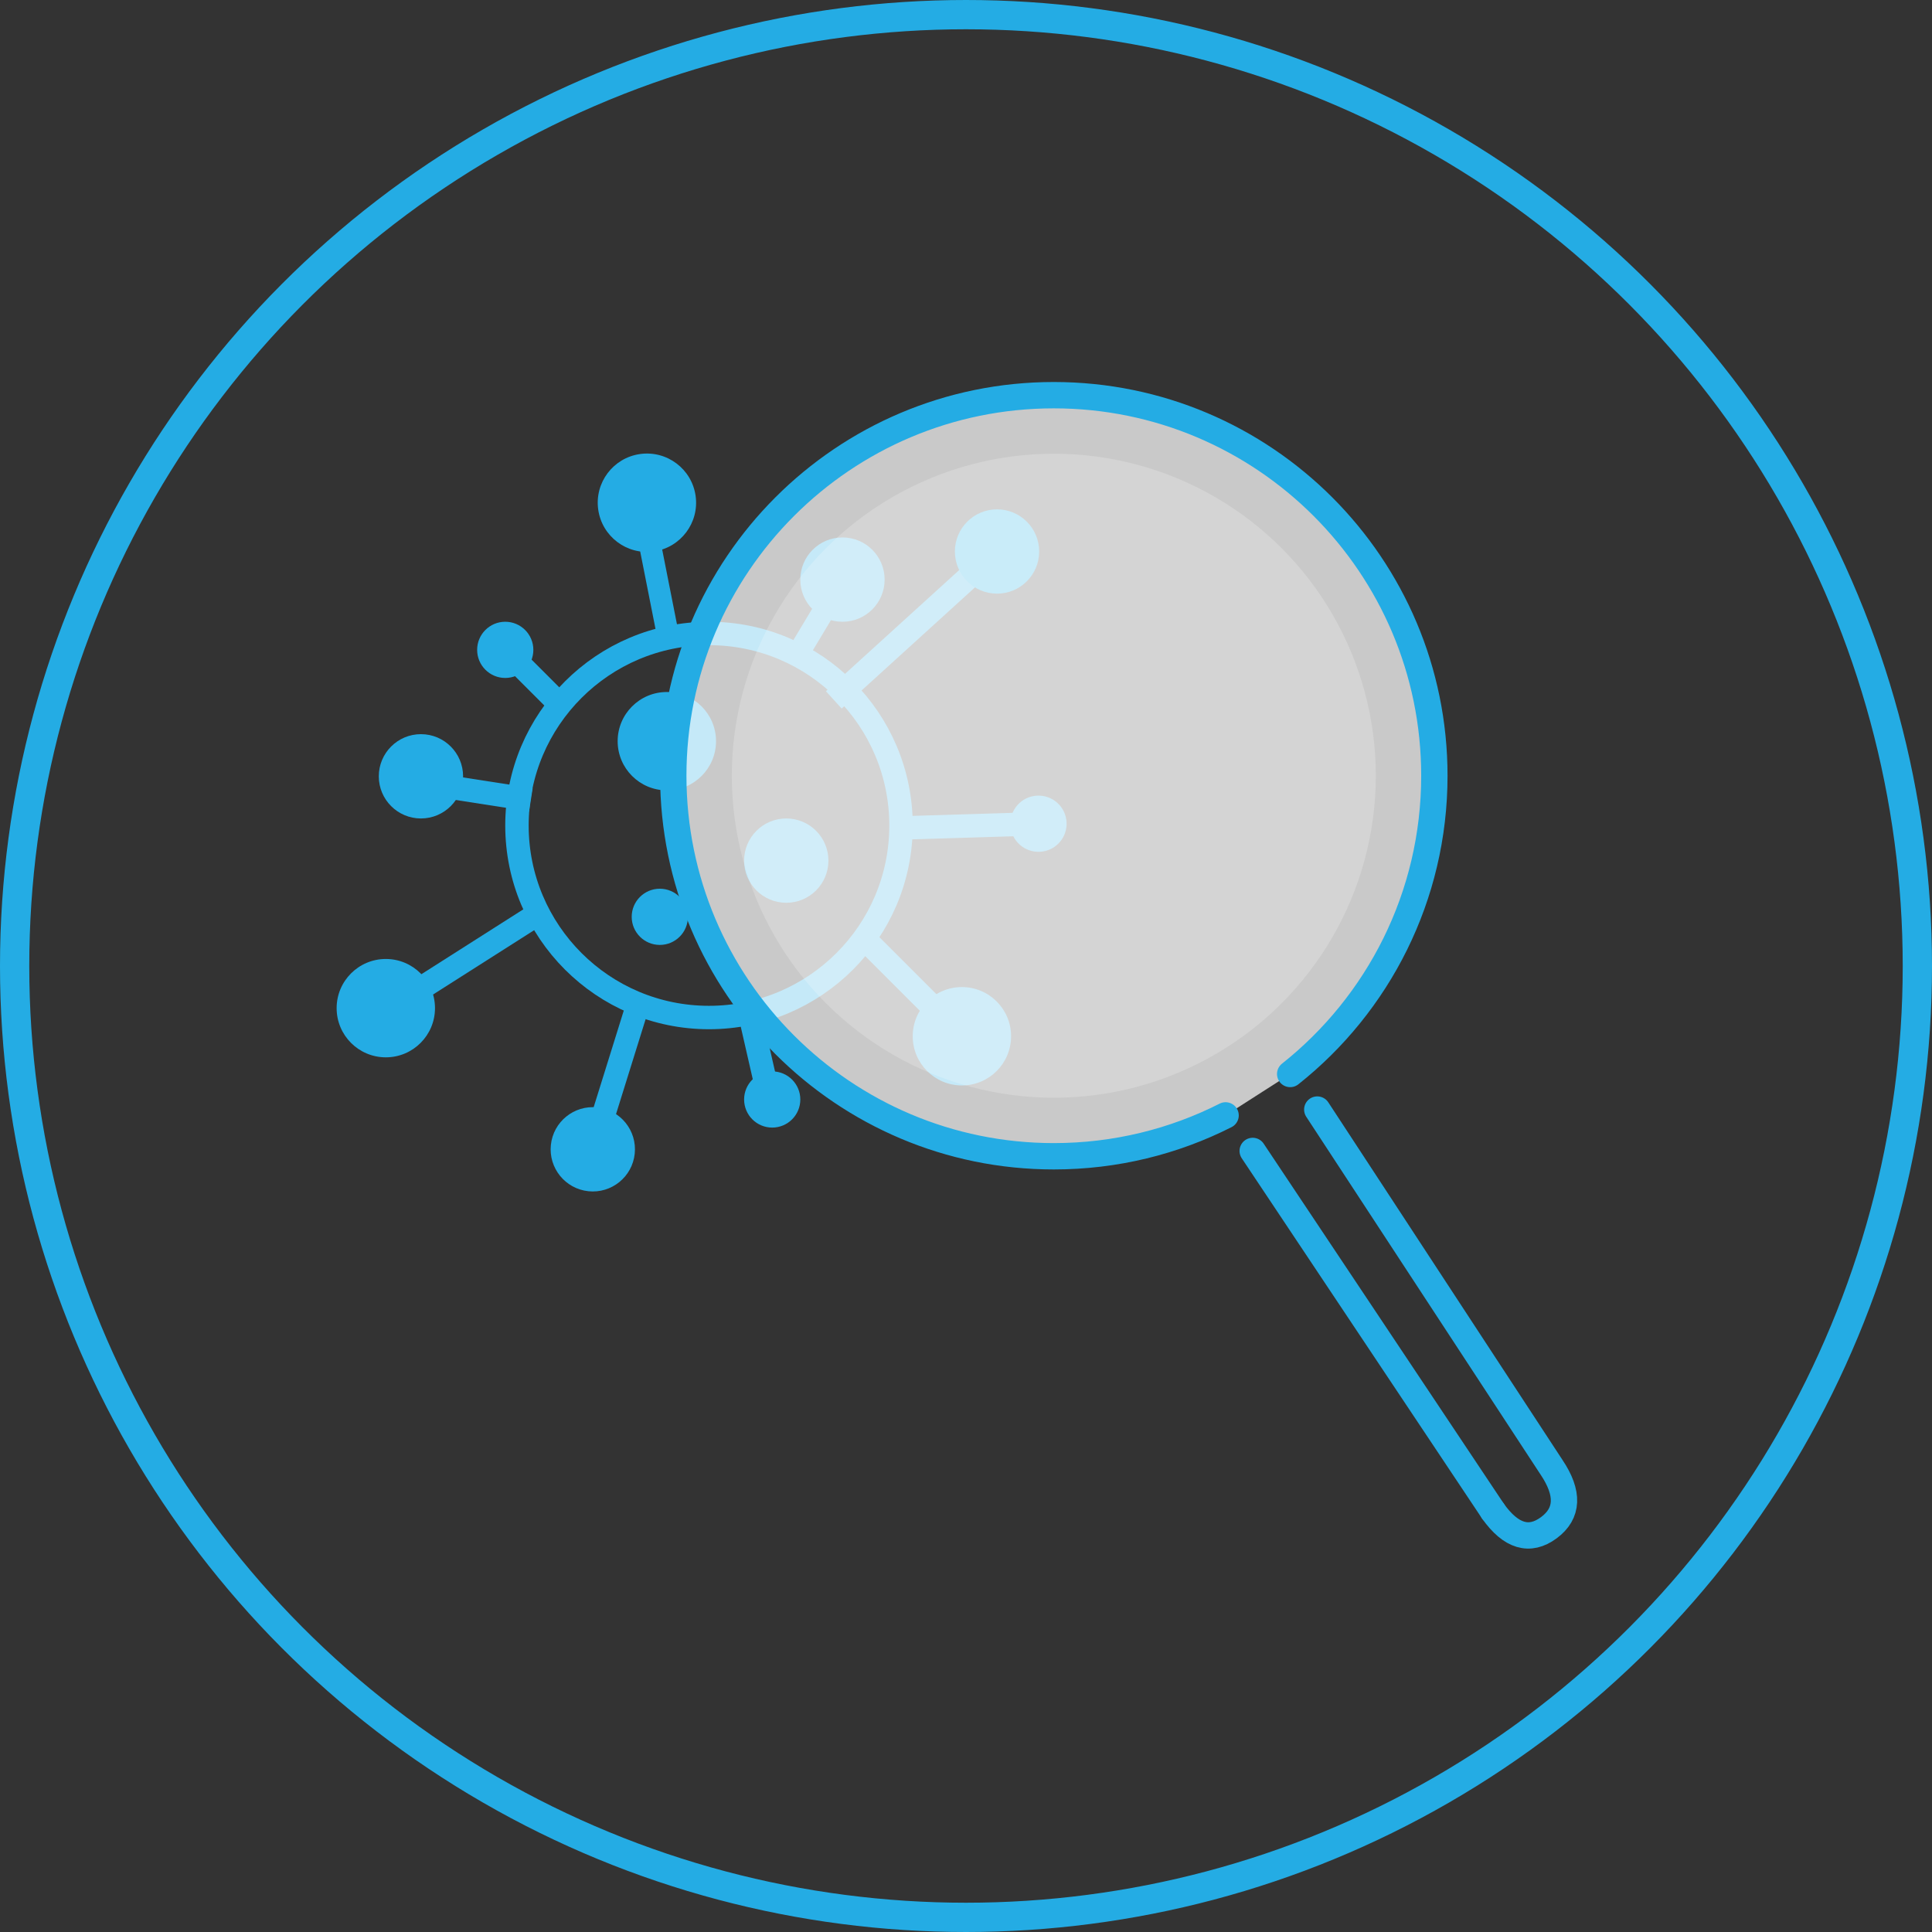 <?xml version="1.0" encoding="UTF-8"?>
<svg width="132px" height="132px" viewBox="0 0 132 132" version="1.1" xmlns="http://www.w3.org/2000/svg" xmlns:xlink="http://www.w3.org/1999/xlink">
    <rect x="0" y="0" width="132" height="132" fill="#333333" stroke="none"/>
    <title>NOV/CircleIcon/Diagnostics-blue</title>
    <g id="NOV/CircleIcon/Diagnostics-blue" stroke="none" stroke-width="1" fill="none" fill-rule="evenodd">
        <g id="Immune_System" transform="translate(23, 30)">
            <circle id="Oval-48" fill="#24ACE4" cx="3.36" cy="38.88" r="3.36"></circle>
            <circle id="Oval-48-Copy" fill="#24ACE4" cx="5.76" cy="23.04" r="2.88"></circle>
            <line x1="21.508" y1="7.698" x2="22.627" y2="13.357" id="Line" stroke="#24ACE4" stroke-width="1.5" stroke-linecap="square"></line>
            <line x1="34.56" y1="9.6" x2="31.68" y2="14.4" id="Line" stroke="#24ACE4" stroke-width="1.5" stroke-linecap="square"></line>
            <circle id="Oval-48-Copy-2" fill="#24ACE4" transform="translate(21.199, 4.348) rotate(-8) translate(-21.199, -4.348) " cx="21.199" cy="4.348" r="3.36"></circle>
            <circle id="Oval-48-Copy-3" fill="#24ACE4" cx="34.56" cy="9.6" r="2.88"></circle>
            <circle id="Oval-48-Copy-5" fill="#24ACE4" transform="translate(47.953, 26.279) rotate(-9) translate(-47.953, -26.279) " cx="47.953" cy="26.279" r="1.92"></circle>
            <circle id="Oval-48-Copy-10" fill="#24ACE4" cx="30.72" cy="28.8" r="2.88"></circle>
            <circle id="Oval-48-Copy-12" fill="#24ACE4" cx="22.08" cy="32.64" r="1.92"></circle>
            <circle id="Oval-48-Copy-11" fill="#24ACE4" cx="22.56" cy="20.64" r="3.36"></circle>
            <circle id="Oval-48-Copy-7" fill="#24ACE4" cx="11.52" cy="14.4" r="1.92"></circle>
            <circle id="Oval-48-Copy-8" fill="#24ACE4" cx="29.76" cy="45.12" r="1.92"></circle>
            <circle id="Oval-48-Copy-9" fill="#24ACE4" transform="translate(17.502, 48.524) rotate(6) translate(-17.502, -48.524) " cx="17.502" cy="48.524" r="2.88"></circle>
            <circle id="Oval-48-Copy-6" fill="#24ACE4" cx="42.72" cy="40.8" r="3.36"></circle>
            <circle id="Oval-37-Copy" stroke="#24ACE4" stroke-width="1.6" cx="25.44" cy="26.4" r="13.12"></circle>
            <path d="M45.12,7.68 L34.56,17.28" id="Path-58" stroke="#24ACE4" stroke-width="1.6" stroke-linecap="square"></path>
            <circle id="Oval-48-Copy-4" fill="#00A2E0" cx="45.12" cy="7.68" r="2.88"></circle>
            <line x1="48" y1="26.279" x2="39.36" y2="26.544" id="Line" stroke="#24ACE4" stroke-width="1.6" stroke-linecap="square"></line>
            <line x1="12.48" y1="24.522" x2="5.76" y2="23.478" id="Line" stroke="#24ACE4" stroke-width="1.6" stroke-linecap="square"></line>
            <line x1="11.52" y1="14.4" x2="14.4" y2="17.28" id="Line" stroke="#24ACE4" stroke-width="1.6" stroke-linecap="square"></line>
            <line x1="2.88" y1="39.36" x2="13.44" y2="32.64" id="Line" stroke="#24ACE4" stroke-width="1.6" stroke-linecap="square"></line>
            <line x1="17.502" y1="48.524" x2="20.415" y2="39.178" id="Line" stroke="#24ACE4" stroke-width="1.6" stroke-linecap="square"></line>
            <line x1="43.44" y1="41.52" x2="36.24" y2="34.32" id="Line" stroke="#24ACE4" stroke-width="1.6" stroke-linecap="square"></line>
            <line x1="29.349" y1="44.16" x2="28.251" y2="39.36" id="Line" stroke="#24ACE4" stroke-width="1.6" stroke-linecap="square"></line>
        </g>
        <path d="M88.149,73.378 C94.151,68.616 98,61.257 98,53 C98,38.641 86.359,27 72,27 C57.641,27 46,38.641 46,53 C46,67.359 57.641,79 72,79 C76.223,79 80.211,77.993 83.736,76.207" id="Path" stroke="#24ACE4" stroke-width="1.8" fill-opacity="0.737" fill="#FFFFFF" stroke-linecap="round"></path>
        <circle id="Oval" fill-opacity="0.2" fill="#FFFFFF" cx="72" cy="53" r="22"></circle>
        <line x1="85.588" y1="78.636" x2="102" y2="103.24" id="Path-5" stroke="#24ACE4" stroke-width="1.8" stroke-linecap="round"></line>
        <path d="M90,75.808 L106,100.24 C107.199,102.023 107.14,103.402 105.822,104.378 C104.505,105.354 103.231,104.975 102,103.24" id="Path-5" stroke="#24ACE4" stroke-width="1.8" stroke-linecap="round"></path>
        <circle id="Oval" stroke="#24ACE4" stroke-width="2" cx="66" cy="66" r="65"></circle>
    </g>
</svg>